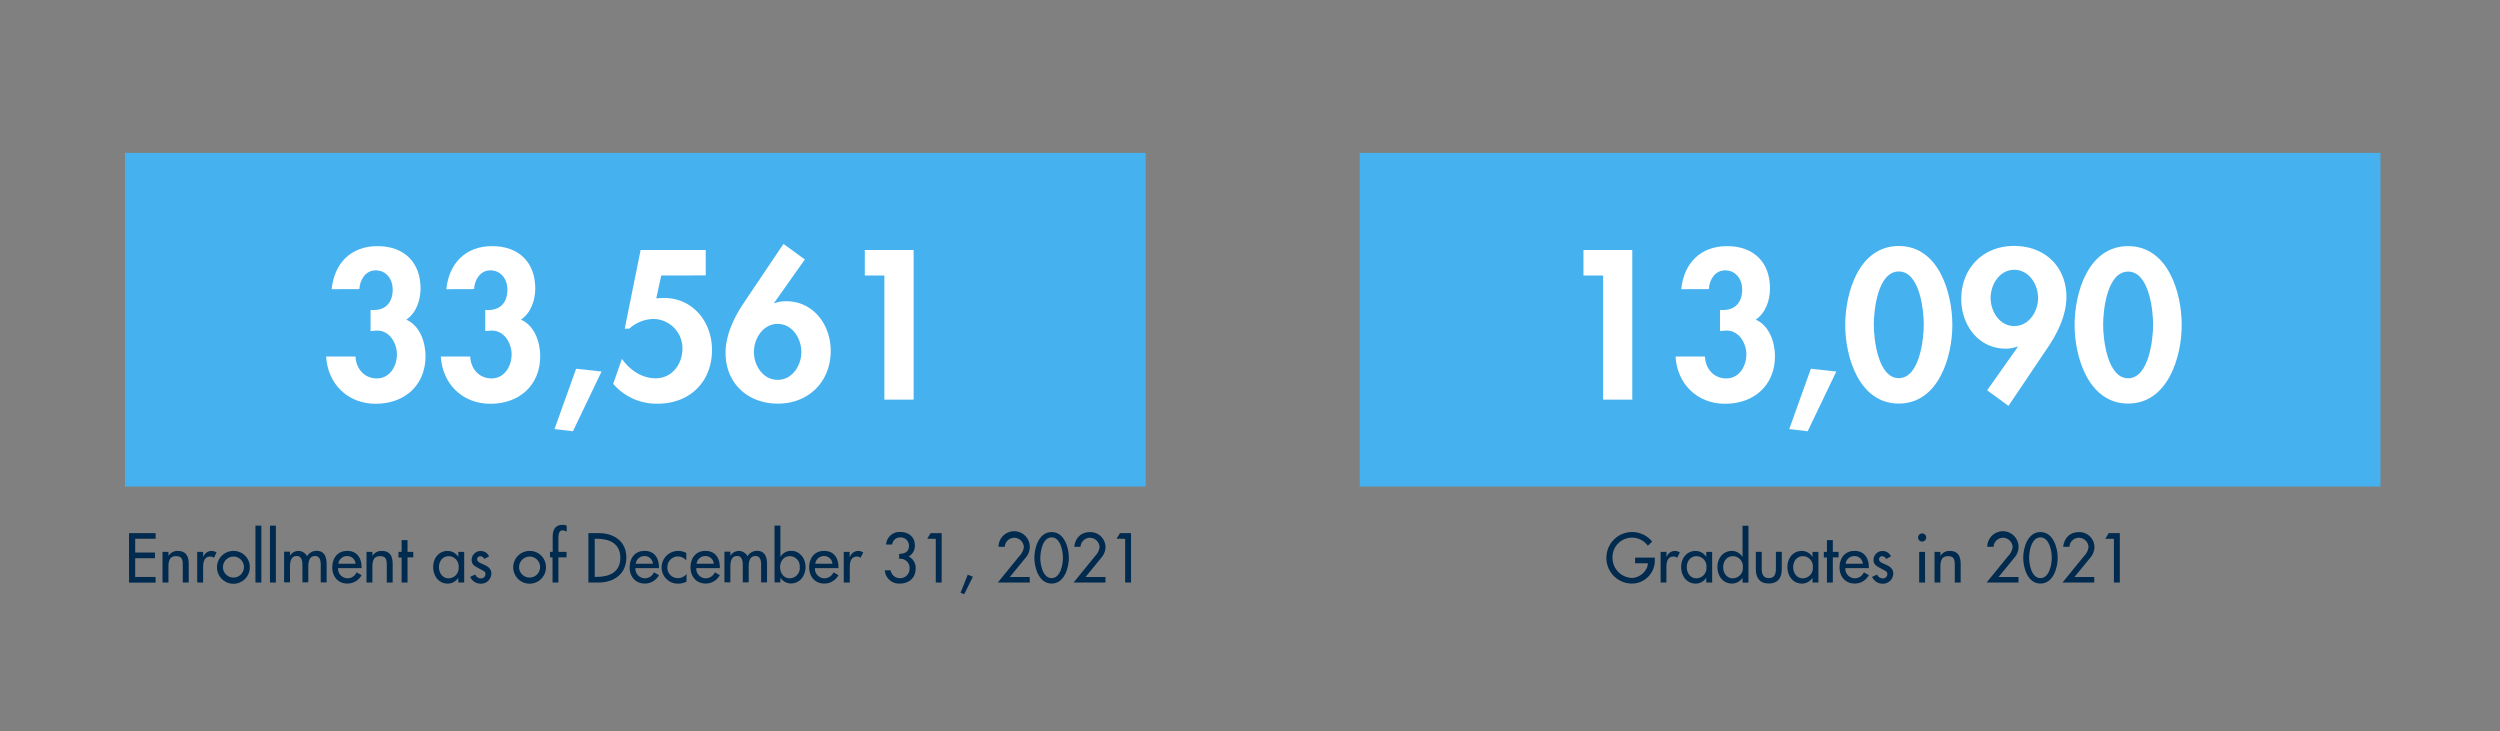 <svg id="Layer_1" data-name="Layer 1" xmlns="http://www.w3.org/2000/svg" viewBox="0 0 800 234"><rect x="0" y="0" width="800" height="234" fill="#808080" stroke="none"/><defs><style>.cls-1{fill:#46b1ef;}.cls-2{fill:#fff;}.cls-3{fill:#002a4e;}</style></defs><g id="a"><rect class="cls-1" x="40" y="48.92" width="326.63" height="106.77"/><rect class="cls-1" x="435.12" y="48.92" width="326.63" height="106.77"/></g><g id="b"><path class="cls-2" d="M106.13,92.54c.83-8.25,6.1-13.78,14.67-13.78S134.58,84,134.58,92.29c0,3.69-1.33,7.81-4.57,10,4.38,1.9,6.16,7.3,6.16,11.68,0,9.4-6.79,15.24-15.94,15.24s-15.37-6.54-15.87-15.11h9.4c.19,3.81,2.73,7,6.85,7s6.41-3.94,6.41-7.68-2.53-7.94-6.73-7.62l-1.71.13V99.21h1c4,0,6.09-2.6,6.09-6.6,0-3.18-2-6.1-5.46-6.1-3.3,0-5.08,3.12-5.21,6Z"/><path class="cls-2" d="M142.83,92.54c.83-8.25,6.1-13.78,14.67-13.78S171.28,84,171.28,92.29c0,3.69-1.33,7.81-4.57,10,4.38,1.9,6.16,7.3,6.16,11.68,0,9.4-6.79,15.24-15.94,15.24s-15.36-6.54-15.87-15.11h9.4c.19,3.81,2.73,7,6.85,7s6.41-3.94,6.41-7.68-2.53-7.94-6.72-7.62l-1.72.13V99.21h1c4,0,6.09-2.6,6.09-6.6,0-3.18-2-6.1-5.46-6.1-3.3,0-5.08,3.12-5.2,6Z"/><path class="cls-2" d="M192.49,118.9,183.34,138l-5.9-.7,6.92-19.3,8.13.89Z"/><path class="cls-2" d="M211.6,88.16,210,95.46l2.41-.12c9.33,0,15.43,7.68,15.43,16.63,0,10.29-7.18,17.21-17.4,17.21a18.22,18.22,0,0,1-14.22-6.35l2.79-8c2.48,3.56,6.41,6.23,10.8,6.23,5.2,0,8.57-4.51,8.57-9.47a9.39,9.39,0,0,0-9.33-9.52,11.87,11.87,0,0,0-7.69,3.11h-1.45L205,80h20.83v8.13Z"/><path class="cls-2" d="M257.57,83l-9.84,13.91.12.12a10.22,10.22,0,0,1,3.75-.63c8.77,0,14.23,7.62,14.23,15.87,0,9.85-7.05,16.89-16.89,16.89s-16.76-6.66-16.76-16.25c0-5.72,2.73-11.37,5.84-16l12.69-18.86,6.86,5Zm-1.14,29.65c0-4.31-2.86-9-7.56-9s-7.61,4.64-7.61,9,2.92,8.9,7.61,8.9S256.43,116.93,256.43,112.67Z"/><path class="cls-2" d="M276.74,88.16V80h15.62v47.88H283V88.16Z"/><path class="cls-3" d="M41.29,170.6h8.5v1.8H43.26v4.42h6.33v1.81H43.26v6h6.53v1.81h-8.5Z"/><path class="cls-3" d="M53.9,177.91h0a3.34,3.34,0,0,1,3-1.61c2.77,0,3.49,1.87,3.49,4.25v5.85H58.49v-5.62c0-1.68-.23-2.81-2.16-2.81-2.43,0-2.43,2.14-2.43,3.92v4.51H52v-9.81H53.9v1.32Z"/><path class="cls-3" d="M65,178.18h.06a2.83,2.83,0,0,1,2.69-1.88,3,3,0,0,1,1.55.48l-.86,1.72a1.69,1.69,0,0,0-1.16-.4c-2,0-2.28,1.89-2.28,3.49v4.82H63.11v-9.82H65v1.59Z"/><path class="cls-3" d="M79.94,181.52a5.25,5.25,0,1,1-5.24-5.22A5.16,5.16,0,0,1,79.94,181.52Zm-8.6,0a3.36,3.36,0,1,0,3.36-3.42A3.41,3.41,0,0,0,71.34,181.52Z"/><path class="cls-3" d="M83.63,186.41H81.74v-18.2h1.89Z"/><path class="cls-3" d="M88.28,186.41H86.39v-18.2h1.89Z"/><path class="cls-3" d="M92.79,177.83h0a3.21,3.21,0,0,1,2.6-1.53A3.14,3.14,0,0,1,98.26,178a3.54,3.54,0,0,1,3-1.74c2.58,0,3.26,2,3.26,4.23v5.87h-1.89v-5.56c0-1.26-.17-2.87-1.82-2.87-2,0-2.16,2.1-2.16,3.6v4.82H96.78v-5.2c0-1.28-.06-3.23-1.81-3.23-2,0-2.17,2.08-2.17,3.61v4.82H90.91v-9.82H92.8v1.26Z"/><path class="cls-3" d="M108.18,181.81a3.08,3.08,0,0,0,3,3.25,3.2,3.2,0,0,0,2.93-1.91l1.59.9a5.09,5.09,0,0,1-4.55,2.68c-3,0-4.82-2.26-4.82-5.16s1.62-5.28,4.78-5.28,4.59,2.31,4.59,5.22v.29h-7.48Zm5.6-1.42a2.65,2.65,0,0,0-2.71-2.45,2.78,2.78,0,0,0-2.79,2.45Z"/><path class="cls-3" d="M119.17,177.91h0a3.35,3.35,0,0,1,3-1.61c2.77,0,3.48,1.87,3.48,4.25v5.85h-1.88v-5.62c0-1.68-.24-2.81-2.17-2.81-2.43,0-2.43,2.14-2.43,3.92v4.51h-1.89v-9.81h1.89v1.32Z"/><path class="cls-3" d="M130.41,186.41h-1.89v-8h-1V176.6h1v-3.76h1.89v3.76h1.84v1.76h-1.84Z"/><path class="cls-3" d="M148.54,186.41h-1.88v-1.53h0a4.05,4.05,0,0,1-3.34,1.87c-3,0-4.7-2.5-4.7-5.31s1.79-5.14,4.64-5.14a4,4,0,0,1,3.4,1.94h0V176.6h1.88v9.81Zm-1.78-4.91a3.22,3.22,0,0,0-3.19-3.52c-2,0-3.1,1.7-3.1,3.52s1.11,3.56,3.1,3.56A3.27,3.27,0,0,0,146.76,181.5Z"/><path class="cls-3" d="M154.94,178.84a1.45,1.45,0,0,0-1.26-.86,1,1,0,0,0-1,1c0,.86,1.13,1.23,2.29,1.76s2.26,1.24,2.26,2.79a3.29,3.29,0,0,1-3.37,3.25,3.64,3.64,0,0,1-3.4-2.2l1.62-.73a2,2,0,0,0,1.78,1.25,1.41,1.41,0,0,0,1.49-1.38,1.19,1.19,0,0,0-.69-1.07l-1.85-1c-1.09-.59-1.88-1.13-1.88-2.48a2.86,2.86,0,0,1,2.89-2.85,2.91,2.91,0,0,1,2.68,1.72l-1.53.82Z"/><path class="cls-3" d="M174.71,181.52a5.24,5.24,0,1,1-5.24-5.22A5.16,5.16,0,0,1,174.71,181.52Zm-8.6,0a3.36,3.36,0,1,0,3.36-3.42A3.41,3.41,0,0,0,166.11,181.52Z"/><path class="cls-3" d="M181.29,170.11a3.39,3.39,0,0,0-1.25-.4c-1.35,0-1.35,1.7-1.35,2.67v4.21h2.6v1.76h-2.6v8.05h-1.88v-8.05H176v-1.76h.86v-4.78c0-2.14.73-3.86,3.16-3.86a3.45,3.45,0,0,1,1.32.26v1.91Z"/><path class="cls-3" d="M188.29,170.6h3.27c4.85,0,8.87,2.56,8.87,7.81s-3.94,8-8.93,8h-3.21V170.59Zm2,14H191c4,0,7.51-1.51,7.51-6.1s-3.49-6.1-7.51-6.1h-.69v12.2Z"/><path class="cls-3" d="M203.33,181.81a3.1,3.1,0,0,0,3,3.25,3.21,3.21,0,0,0,2.94-1.91l1.59.9a5.1,5.1,0,0,1-4.55,2.68c-3,0-4.82-2.26-4.82-5.16s1.61-5.28,4.78-5.28,4.59,2.31,4.59,5.22v.29h-7.49Zm5.6-1.42a2.64,2.64,0,0,0-2.7-2.45,2.78,2.78,0,0,0-2.79,2.45Z"/><path class="cls-3" d="M219.65,179.38a3.61,3.61,0,0,0-2.81-1.32,3.38,3.38,0,0,0-3.27,3.43A3.31,3.31,0,0,0,217,185a3.56,3.56,0,0,0,2.69-1.3v2.41a5.51,5.51,0,0,1-2.71.65,5.16,5.16,0,0,1-5.26-5.16A5.27,5.27,0,0,1,217,176.3a5.35,5.35,0,0,1,2.61.65v2.43Z"/><path class="cls-3" d="M222.81,181.81a3.08,3.08,0,0,0,3,3.25,3.19,3.19,0,0,0,2.93-1.91l1.6.9a5.12,5.12,0,0,1-4.55,2.68c-3,0-4.82-2.26-4.82-5.16s1.61-5.28,4.78-5.28,4.59,2.31,4.59,5.22v.29h-7.49Zm5.6-1.42a2.64,2.64,0,0,0-2.7-2.45,2.79,2.79,0,0,0-2.8,2.45Z"/><path class="cls-3" d="M233.73,177.83h0a3.21,3.21,0,0,1,2.6-1.53A3.13,3.13,0,0,1,239.2,178a3.55,3.55,0,0,1,3-1.74c2.57,0,3.25,2,3.25,4.23v5.87h-1.89v-5.56c0-1.26-.17-2.87-1.82-2.87-2,0-2.16,2.1-2.16,3.6v4.82h-1.89v-5.2c0-1.28-.06-3.23-1.8-3.23-2,0-2.18,2.08-2.18,3.61v4.82h-1.89v-9.82h1.89v1.26Z"/><path class="cls-3" d="M247.85,168.2h1.88v10h0a4,4,0,0,1,3.42-1.93c2.83,0,4.62,2.45,4.62,5.14s-1.68,5.3-4.7,5.3a4.06,4.06,0,0,1-3.34-1.86h0v1.52h-1.88V168.2Zm8.07,13.29a3.22,3.22,0,0,0-3.19-3.52c-2,0-3.1,1.7-3.1,3.52s1.11,3.57,3.1,3.57A3.28,3.28,0,0,0,255.92,181.49Z"/><path class="cls-3" d="M260.78,181.81a3.08,3.08,0,0,0,3,3.25,3.19,3.19,0,0,0,2.93-1.91l1.6.9a5.12,5.12,0,0,1-4.55,2.68c-3,0-4.82-2.26-4.82-5.16s1.61-5.28,4.78-5.28,4.59,2.31,4.59,5.22v.29h-7.49Zm5.6-1.42a2.64,2.64,0,0,0-2.7-2.45,2.8,2.8,0,0,0-2.8,2.45Z"/><path class="cls-3" d="M271.89,178.18H272a2.81,2.81,0,0,1,2.68-1.88,3,3,0,0,1,1.55.48l-.86,1.72a1.69,1.69,0,0,0-1.15-.4c-2,0-2.29,1.89-2.29,3.49v4.82H270v-9.82h1.88v1.59Z"/><path class="cls-3" d="M287.77,177.22c1.7,0,3.1-.63,3.1-2.54a2.63,2.63,0,0,0-2.75-2.7,2.53,2.53,0,0,0-2.62,2.27h-1.95a4.29,4.29,0,0,1,4.64-4c2.6,0,4.57,1.62,4.57,4.26a3.87,3.87,0,0,1-2,3.56A4.06,4.06,0,0,1,293,182c0,3-2.22,4.74-5.05,4.74a4.58,4.58,0,0,1-4.82-4.24H285a3,3,0,0,0,3.06,2.52,3,3,0,0,0,3-3.11,2.89,2.89,0,0,0-3.33-3.06v-1.64Z"/><path class="cls-3" d="M296.7,172.4l1.09-1.8h3.54v15.81h-1.88v-14Z"/><path class="cls-3" d="M311.32,184.56l-2.79,5.6-1.16-.48,2.31-5.77Z"/><path class="cls-3" d="M329.51,184.6v1.81H319.3l6.92-8.5a4.91,4.91,0,0,0,1.41-2.83,3.13,3.13,0,0,0-3.1-3,3.06,3.06,0,0,0-3,2.89h-2a5,5,0,0,1,10,.05,5.18,5.18,0,0,1-1.17,3.25l-5.2,6.36h6.37Z"/><path class="cls-3" d="M331,178.5c0-3.25,1.43-8.24,5.52-8.24s5.51,5,5.51,8.24-1.45,8.24-5.51,8.24S331,181.73,331,178.5Zm1.89,0c0,2.18.8,6.5,3.63,6.5s3.62-4.32,3.62-6.5-.79-6.54-3.62-6.54S332.91,176.3,332.91,178.48Z"/><path class="cls-3" d="M353.75,184.6v1.81H343.54l6.92-8.5a4.89,4.89,0,0,0,1.4-2.83,3.13,3.13,0,0,0-3.1-3,3.08,3.08,0,0,0-3,2.89h-2c.32-2.8,2.14-4.69,5-4.69a4.83,4.83,0,0,1,5,4.74,5.19,5.19,0,0,1-1.18,3.25l-5.2,6.36h6.38Z"/><path class="cls-3" d="M357.3,172.4l1.09-1.8h3.54v15.81h-1.88v-14Z"/><path class="cls-2" d="M506.71,88.16V80h15.62v47.88H513V88.16Z"/><path class="cls-2" d="M538,92.54c.82-8.25,6.09-13.78,14.67-13.78S566.4,84,566.4,92.29c0,3.69-1.33,7.81-4.57,10,4.38,1.9,6.16,7.3,6.16,11.68,0,9.4-6.8,15.24-15.94,15.24s-15.37-6.54-15.88-15.11h9.4c.19,3.81,2.74,7,6.86,7s6.41-3.94,6.41-7.68-2.54-7.94-6.73-7.62l-1.71.13V99.21h1c4,0,6.1-2.6,6.1-6.6,0-3.18-2-6.1-5.46-6.1-3.31,0-5.08,3.12-5.21,6Z"/><path class="cls-2" d="M587.61,118.9,578.46,138l-5.9-.7,6.92-19.3,8.13.89Z"/><path class="cls-2" d="M624.75,104c0,10.22-4.44,25.14-17.14,25.14S590.47,114.26,590.47,104s4.32-25.28,17.14-25.28S624.75,93.75,624.75,104Zm-25.14-.13c0,4.76,1.39,17.14,8,17.14s8-12.38,8-17.14-1.33-17-8-17S599.61,99.08,599.61,103.91Z"/><path class="cls-2" d="M635.86,124.93,645.7,111l-.12-.13a10,10,0,0,1-3.75.7c-8.77,0-14.23-7.62-14.23-15.87,0-9.91,7-17,16.89-17s16.76,6.67,16.76,16.32c0,5.72-2.73,11.37-5.84,16l-12.7,18.86-6.86-5ZM637,95.34c0,4.31,2.86,9,7.56,9s7.62-4.64,7.62-9-2.93-9-7.62-9S637,91,637,95.34Z"/><path class="cls-2" d="M698.15,104c0,10.22-4.44,25.14-17.14,25.14S663.87,114.26,663.87,104,668.18,78.76,681,78.76,698.15,93.75,698.15,104ZM673,103.91c0,4.76,1.39,17.14,8,17.14s8-12.38,8-17.14-1.33-17-8-17S673,99.08,673,103.91Z"/><path class="cls-3" d="M529.53,178.44v.63a7.34,7.34,0,0,1-7.48,7.67,8.18,8.18,0,0,1-8-8.2,8.23,8.23,0,0,1,14.64-5.22l-1.39,1.32A6.24,6.24,0,0,0,516,178.48a6.45,6.45,0,0,0,6.14,6.46c2.45,0,5.1-2.11,5.18-4.7h-4.09v-1.8Z"/><path class="cls-3" d="M533.28,178.18h.07A2.81,2.81,0,0,1,536,176.3a3,3,0,0,1,1.55.48l-.86,1.72a1.65,1.65,0,0,0-1.15-.4c-2,0-2.29,1.89-2.29,3.49v4.82H531.4v-9.82h1.88v1.59Z"/><path class="cls-3" d="M547.84,186.41H546v-1.53h0a4,4,0,0,1-3.33,1.87c-3,0-4.7-2.5-4.7-5.31s1.78-5.14,4.64-5.14a4,4,0,0,1,3.39,1.94h0V176.6h1.89v9.81Zm-1.78-4.91a3.22,3.22,0,0,0-3.19-3.52c-2,0-3.1,1.7-3.1,3.52s1.11,3.56,3.1,3.56A3.27,3.27,0,0,0,546.06,181.5Z"/><path class="cls-3" d="M557.61,184.87h0a4,4,0,0,1-3.34,1.87c-3,0-4.69-2.5-4.69-5.3s1.78-5.14,4.61-5.14a4,4,0,0,1,3.42,1.93h0v-10h1.89v18.2h-1.89v-1.53Zm.1-3.37a3.22,3.22,0,0,0-3.19-3.52c-2,0-3.1,1.7-3.1,3.52s1.11,3.56,3.1,3.56A3.27,3.27,0,0,0,557.71,181.5Z"/><path class="cls-3" d="M563.75,176.59V182c0,1.58.4,3,2.27,3s2.27-1.38,2.27-3v-5.43h1.88v5.64c0,2.68-1.26,4.51-4.15,4.51s-4.15-1.82-4.15-4.51v-5.64Z"/><path class="cls-3" d="M581.89,186.41H580v-1.53h0a4,4,0,0,1-3.33,1.87c-3,0-4.69-2.5-4.69-5.31s1.78-5.14,4.63-5.14a4,4,0,0,1,3.4,1.94h0V176.6h1.88v9.81Zm-1.78-4.91a3.22,3.22,0,0,0-3.19-3.52c-2,0-3.1,1.7-3.1,3.52s1.11,3.56,3.1,3.56A3.27,3.27,0,0,0,580.11,181.5Z"/><path class="cls-3" d="M586.5,186.41h-1.88v-8h-1V176.6h1v-3.76h1.88v3.76h1.85v1.76H586.5Z"/><path class="cls-3" d="M590.51,181.81a3.08,3.08,0,0,0,3,3.25,3.2,3.2,0,0,0,2.93-1.91l1.59.9a5.09,5.09,0,0,1-4.55,2.68c-3,0-4.82-2.26-4.82-5.16s1.62-5.28,4.78-5.28,4.59,2.31,4.59,5.22v.29h-7.48Zm5.6-1.42a2.65,2.65,0,0,0-2.71-2.45,2.78,2.78,0,0,0-2.79,2.45Z"/><path class="cls-3" d="M603.55,178.84a1.45,1.45,0,0,0-1.26-.86,1,1,0,0,0-1,1c0,.86,1.13,1.23,2.29,1.76s2.26,1.24,2.26,2.79a3.29,3.29,0,0,1-3.37,3.25,3.63,3.63,0,0,1-3.4-2.2l1.62-.73a1.94,1.94,0,0,0,1.78,1.25,1.41,1.41,0,0,0,1.49-1.38,1.18,1.18,0,0,0-.7-1.07l-1.84-1c-1.09-.59-1.89-1.13-1.89-2.48a2.87,2.87,0,0,1,2.9-2.85,2.91,2.91,0,0,1,2.68,1.72l-1.53.82Z"/><path class="cls-3" d="M616.38,172.11a1.3,1.3,0,0,1-2.59,0,1.3,1.3,0,1,1,2.59,0Zm-.36,14.3h-1.88v-9.82H616Z"/><path class="cls-3" d="M620.93,177.91h0a3.35,3.35,0,0,1,3-1.61c2.77,0,3.48,1.87,3.48,4.25v5.85h-1.88v-5.62c0-1.68-.23-2.81-2.17-2.81-2.43,0-2.43,2.14-2.43,3.92v4.51h-1.88v-9.81h1.88v1.32Z"/><path class="cls-3" d="M645.92,184.6v1.81H635.71l6.92-8.5a4.91,4.91,0,0,0,1.41-2.83,3.13,3.13,0,0,0-3.11-3,3.08,3.08,0,0,0-3,2.89h-2a5,5,0,0,1,10,.05,5.19,5.19,0,0,1-1.18,3.25l-5.2,6.36h6.38Z"/><path class="cls-3" d="M647.43,178.5c0-3.25,1.43-8.24,5.51-8.24s5.52,5,5.52,8.24-1.45,8.24-5.52,8.24S647.43,181.73,647.43,178.5Zm1.89,0c0,2.18.79,6.5,3.62,6.5s3.63-4.32,3.63-6.5-.79-6.54-3.63-6.54S649.32,176.3,649.32,178.48Z"/><path class="cls-3" d="M670.16,184.6v1.81H660l6.92-8.5a4.91,4.91,0,0,0,1.41-2.83,3.13,3.13,0,0,0-3.11-3,3.06,3.06,0,0,0-3,2.89h-2c.32-2.8,2.14-4.69,5-4.69a4.83,4.83,0,0,1,5,4.74,5.23,5.23,0,0,1-1.17,3.25l-5.21,6.36h6.38Z"/><path class="cls-3" d="M673.7,172.4l1.09-1.8h3.55v15.81h-1.89v-14H673.7Z"/></g></svg>